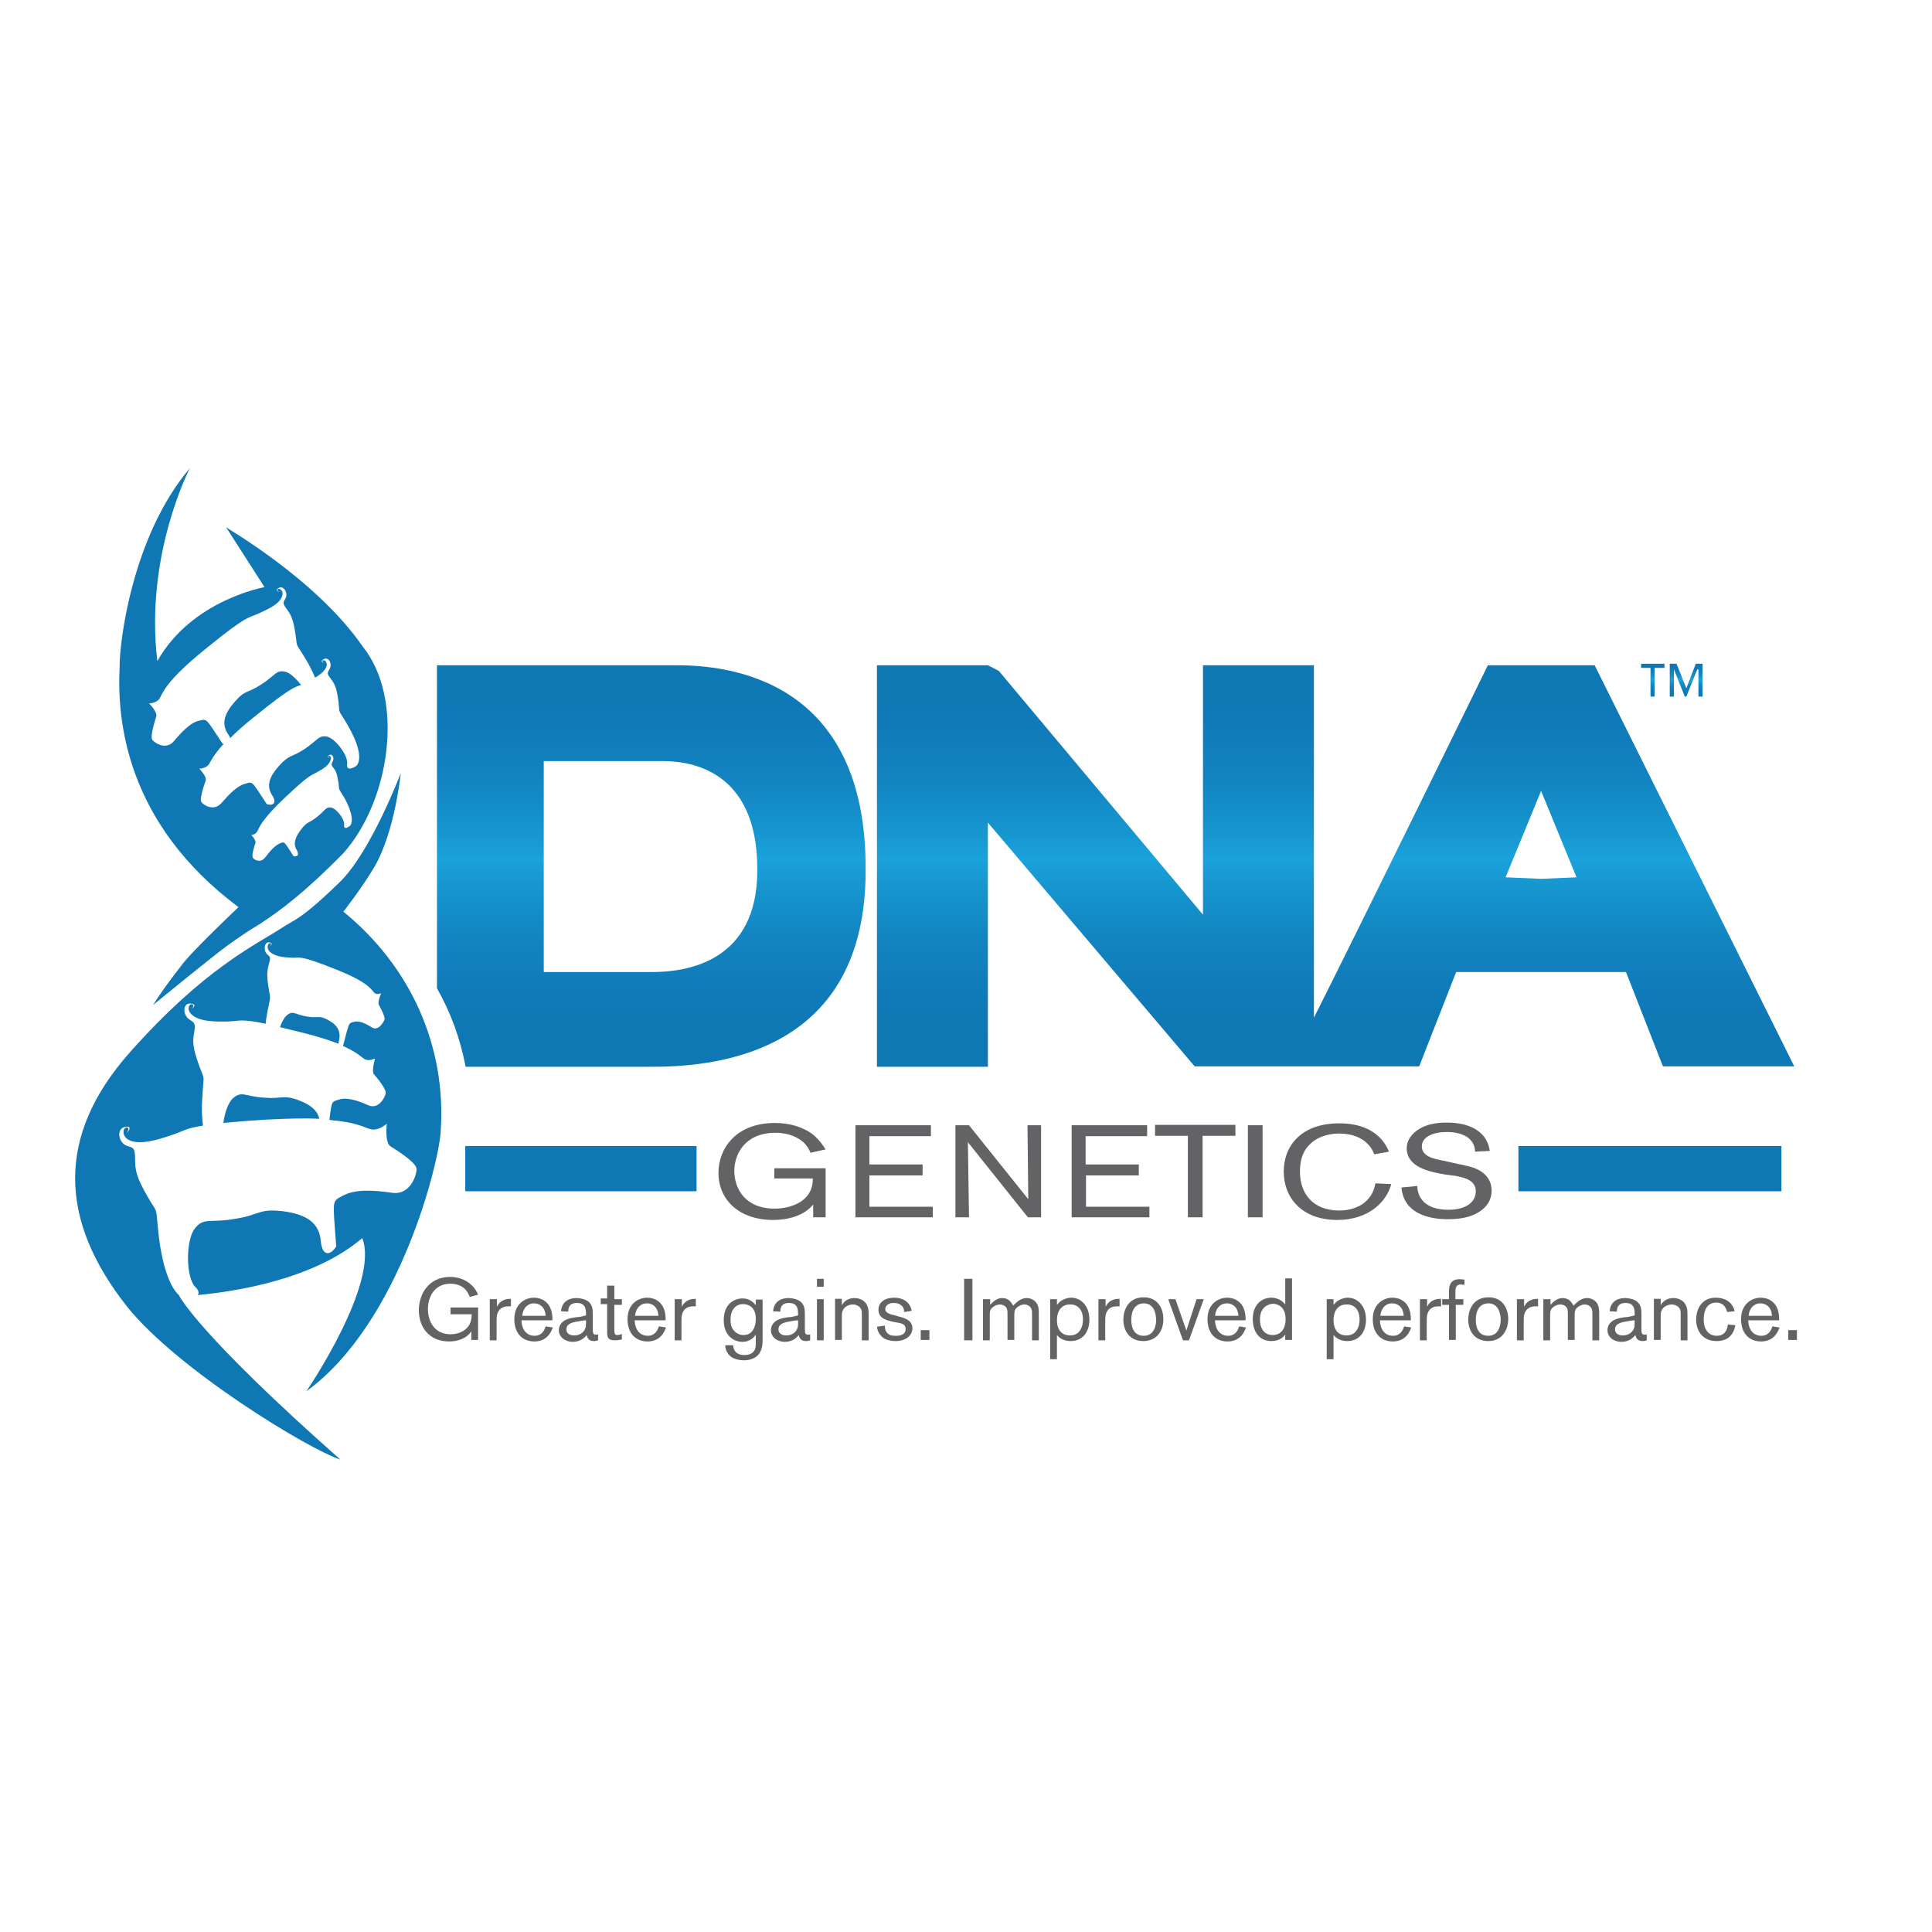 <svg xmlns="http://www.w3.org/2000/svg" xmlns:xlink="http://www.w3.org/1999/xlink" id="Layer_1" x="0px" y="0px" viewBox="0 0 512 512" style="enable-background:new 0 0 512 512;" xml:space="preserve"> <style type="text/css"> .st0{fill:#0E77B4;enable-background:new ;} .st1{fill:none;} .st2{enable-background:new ;} .st3{fill:#636365;} .st4{fill:url(#SVGID_1_);} .st5{fill:url(#SVGID_2_);} .st6{fill:url(#SVGID_3_);} .st7{fill:url(#SVGID_4_);} </style> <g> <rect x="123.3" y="303.7" class="st0" width="61.3" height="12"></rect> <rect x="402.4" y="303.7" class="st0" width="69.7" height="12"></rect> <rect x="177.7" y="298.2" class="st1" width="226.5" height="33"></rect> <g class="st2"> <path class="st3" d="M218.8,309.7v12.9h-3.3v-3.4c-2.4,3-6.7,4.1-10.6,4.1c-9,0-14.5-5.3-14.5-12.5c0-6.2,4.4-13.2,15-13.2 c3.7,0,7.4,1,10.1,3.1c1.9,1.6,2.8,3.2,3.3,3.9l-4,0.9c-0.3-0.7-0.8-1.8-2-2.9c-1.2-1-3.5-2.4-7.3-2.4c-8.1,0-10.9,5.7-10.9,10.1 c0,4.6,2.8,10,10.7,10c3.6,0,10.2-1.5,10.1-8h-10.2v-2.7H218.8z"></path> <path class="st3" d="M230.4,311.5v8.3h16.8v2.8h-20.5v-24.4h20v2.9h-16.3v7.5h14.1v2.9H230.4z"></path> <path class="st3" d="M275.9,298.2v24.4h-3.5l-15.9-19.9l0.3,19.9h-3.6v-24.4h3.6l15.7,19.6l-0.2-19.6H275.9z"></path> <path class="st3" d="M287.8,311.5v8.3h16.8v2.8H284v-24.4h20v2.9h-16.3v7.5h14.1v2.9H287.8z"></path> <path class="st3" d="M318.7,301v21.6h-3.9V301h-8.7v-2.9h21.3v2.9H318.7z"></path> <path class="st3" d="M334.6,298.2v24.4h-3.9v-24.4H334.6z"></path> <path class="st3" d="M368.7,313.8c-1.2,4.6-5.9,9.5-14.3,9.5c-9.6,0-14.2-6.1-14.2-12.8c0-6.9,4.7-12.8,14.7-12.8 c10,0,12.5,5.9,13.2,7.5l-3.9,0.7c-0.4-0.9-0.7-1.7-1.7-2.7c-1.4-1.5-3.9-2.8-7.6-2.8c-3.1,0-6.1,1-8,3.1c-1.9,1.9-2.4,4.5-2.4,7 c0,6.1,3.7,10.3,10.4,10.3c4.3,0,8.7-2,9.6-7.2L368.7,313.8z"></path> <path class="st3" d="M383.2,311.3c-4.2-0.7-10.4-1.9-10.4-7c0-2.4,1.6-3.9,2.7-4.7c2.6-1.9,5.8-2.1,7.8-2.1c2.1,0,5.2,0.2,7.8,1.8 c2.9,1.8,3.5,4.3,3.7,5.7l-3.9,0.2c0-0.8-0.2-2.7-2.3-4c-1.5-0.9-3.3-1.2-5.2-1.2c-3.5,0-6.6,1.2-6.6,3.8c0,2.7,3.2,3.3,5.7,3.8 l3.2,0.7c2.2,0.5,3.4,0.7,4.6,1.1c4.4,1.5,5,4.5,5,6.1c0,2.3-1.1,4.4-3.7,5.9c-2.8,1.6-6.1,1.7-7.9,1.7c-2.6,0-11.6-0.3-12.3-8.4 l4.2-0.4c0,0.9,0.2,3.1,2.3,4.7c1.6,1.2,3.8,1.6,6,1.6c4.1,0,7.2-1.7,7.2-4.9c0-2.8-2.7-3.6-5.5-4.1L383.2,311.3z"></path> </g> <rect x="95.3" y="338.9" class="st1" width="396.8" height="49"></rect> <g class="st2"> <path class="st3" d="M126.7,346.5v8.6h-1.8v-2.3c-1.3,2-3.7,2.7-5.9,2.7c-5,0-8-3.5-8-8.3c0-4.1,2.5-8.8,8.3-8.8 c2.1,0,4.1,0.7,5.6,2.1c1.1,1,1.6,2.1,1.8,2.6l-2.2,0.6c-0.2-0.5-0.5-1.2-1.1-1.9c-0.6-0.7-1.9-1.6-4-1.6c-4.5,0-6,3.8-6,6.7 c0,3.1,1.6,6.7,6,6.7c2,0,5.7-1,5.6-5.3h-5.6v-1.8H126.7z"></path> <path class="st3" d="M131.7,344.3v2c1-2.1,3-2.1,3.7-2.1v2c-0.2,0-0.5,0-0.8,0c-1,0-2,0.4-2.5,1.3c-0.5,0.8-0.5,1.8-0.5,2.7v5 h-1.8v-10.9H131.7z"></path> <path class="st3" d="M146.5,351.8c-0.3,0.7-1.2,3.7-4.9,3.7c-3.2,0-5.3-2.2-5.3-5.9c0-4.1,2.9-5.7,5.2-5.7c2,0,4.1,1.1,4.7,3.8 c0.2,0.9,0.2,1.8,0.2,2.2h-8.2c0,1.8,0.9,4.1,3.5,4.1c1.6,0,2.5-1.1,2.9-2.5L146.5,351.8z M144.6,348.7c-0.2-2.9-2.2-3.3-3.1-3.3 c-1.6,0-2.9,1.2-3.1,3.3H144.6z"></path> <path class="st3" d="M155.3,348.6v-0.3c0-1.1,0-3-2.4-3c-2.3,0-2.3,1.7-2.3,2.3l-1.9-0.1c0-0.4,0.1-1,0.4-1.6 c0.6-1.2,1.9-1.9,3.7-1.9c1,0,2.3,0.3,3.1,0.9c1.2,1,1.2,2.2,1.2,3.7v3.5c0,1,0,1.6,0.8,1.6c0.2,0,0.4,0,0.6-0.1v1.6 c-0.3,0.1-0.6,0.2-1.1,0.2c-0.8,0-1.7-0.3-1.9-1.6c-0.5,0.6-1.6,1.8-3.7,1.8c-2.1,0-3.7-1.3-3.7-3.1c0-0.6,0.2-1.2,0.5-1.6 c0.6-0.9,1.8-1.7,5-1.9L155.3,348.6z M152.5,350.3c-2,0.4-2.4,1.2-2.4,2c0,0.9,0.7,1.6,2,1.6c1.3,0,2.3-0.5,2.9-1.6 c0.3-0.6,0.3-0.9,0.3-2.4C154.6,349.9,153.7,350.1,152.5,350.3z"></path> <path class="st3" d="M162.8,344.3h2v1.5h-2v6.2c0,1.3,0,1.8,0.8,1.8c0.3,0,0.8-0.1,1.2-0.3v1.5c-0.3,0-1.1,0.2-1.8,0.2 c-2.1,0-2.1-1-2.1-2.5v-7.1h-1.7v-1.5h1.7v-3.4h1.9V344.3z"></path> <path class="st3" d="M176.5,351.8c-0.3,0.7-1.2,3.7-4.9,3.7c-3.2,0-5.3-2.2-5.3-5.9c0-4.1,2.9-5.7,5.2-5.7c2,0,4.1,1.1,4.7,3.8 c0.2,0.9,0.2,1.8,0.2,2.2h-8.2c0,1.8,0.9,4.1,3.5,4.1c1.6,0,2.5-1.1,2.9-2.5L176.5,351.8z M174.5,348.7c-0.2-2.9-2.2-3.3-3.1-3.3 c-1.6,0-2.9,1.2-3.1,3.3H174.5z"></path> <path class="st3" d="M180.7,344.3v2c1-2.1,3-2.1,3.7-2.1v2c-0.2,0-0.5,0-0.8,0c-1,0-2,0.4-2.5,1.3c-0.5,0.8-0.5,1.8-0.5,2.7v5 h-1.8v-10.9H180.7z"></path> <path class="st3" d="M202.1,344.3v10.3c0,1.3,0,2.6-0.7,3.8c-0.8,1.5-2.6,2.1-4.3,2.1c-1.1,0-2.4-0.3-3.3-0.9 c-1.4-1-1.6-2.5-1.6-3.1h2.1c0,1.2,0.7,2.6,3,2.6c1.2,0,1.9-0.4,2.3-0.8c0.7-0.7,0.7-1.5,0.7-3.3v-1.3c-0.4,0.6-1.5,1.9-3.5,1.9 c-2.6,0-5-1.9-5-5.7c0-4.4,2.8-5.8,5-5.8c1,0,2.3,0.3,3.5,1.8v-1.5H202.1z M193.6,349.7c0,0.6,0,1.9,0.8,2.8 c0.8,1,1.8,1.3,2.6,1.3c1.1,0,2-0.4,2.6-1.4c0.6-1,0.7-2.3,0.7-2.9c0-3.7-2.7-3.9-3.4-3.9C194.9,345.6,193.6,347.2,193.6,349.7z"></path> <path class="st3" d="M211.5,348.6v-0.3c0-1.1,0-3-2.4-3c-2.3,0-2.3,1.7-2.3,2.3l-1.9-0.1c0-0.4,0.1-1,0.4-1.6 c0.6-1.2,1.9-1.9,3.7-1.9c1,0,2.3,0.3,3.1,0.9c1.2,1,1.2,2.2,1.2,3.7v3.5c0,1,0,1.6,0.8,1.6c0.2,0,0.4,0,0.6-0.1v1.6 c-0.3,0.1-0.6,0.2-1.1,0.2c-0.8,0-1.7-0.3-1.9-1.6c-0.5,0.6-1.6,1.8-3.7,1.8c-2.1,0-3.7-1.3-3.7-3.1c0-0.6,0.2-1.2,0.5-1.6 c0.6-0.9,1.8-1.7,5-1.9L211.5,348.6z M208.7,350.3c-2,0.4-2.4,1.2-2.4,2c0,0.9,0.7,1.6,2,1.6c1.3,0,2.3-0.5,2.9-1.6 c0.3-0.6,0.3-0.9,0.3-2.4C210.8,349.9,209.8,350.1,208.7,350.3z"></path> <path class="st3" d="M218.3,338.9v2.1h-1.8v-2.1H218.3z M218.3,344.3v10.9h-1.8v-10.9H218.3z"></path> <path class="st3" d="M223.1,344.3v1.6c1-1.8,2.7-1.9,3.4-1.9c1.4,0,3,0.7,3.5,2.5c0.2,0.6,0.2,1.3,0.2,2.2v6.5h-1.8v-6.2 c0-1.1,0-1.4-0.1-1.8c-0.3-1-1.3-1.5-2.3-1.5c-0.8,0-1.5,0.3-2.1,0.8c-0.8,0.8-0.8,1.6-0.8,2.4v6.2h-1.8v-10.9H223.1z"></path> <path class="st3" d="M236.7,350.3c-1.7-0.4-3.9-0.9-3.9-3.2c0-2,1.7-3.2,4.2-3.2c2.1,0,4.2,1,4.6,3.5l-2,0.3 c0-0.7-0.1-1.2-0.8-1.8c-0.7-0.6-1.5-0.6-2.1-0.6c-1.4,0-2.1,0.9-2.1,1.6c0,1,1.2,1.4,2.6,1.7l1,0.3c1.3,0.3,3.6,0.9,3.6,3.1 c0,1.8-1.6,3.4-4.5,3.4c-1.2,0-2.5-0.3-3.3-0.9c-0.3-0.3-1.4-1.1-1.6-2.9l2.1-0.3c0,0.5,0,1.4,0.8,2.1c0.6,0.6,1.4,0.6,2.2,0.6 c1.6,0,2.5-0.6,2.5-1.8c0-1.2-0.9-1.5-2.2-1.7L236.7,350.3z"></path> <path class="st3" d="M246.3,352.5v2.6h-2.3v-2.6H246.3z"></path> <path class="st3" d="M257.7,338.9v16.3h-2.2v-16.3H257.7z"></path> <path class="st3" d="M262.4,344.3v1.5c1.3-1.5,2.4-1.8,3.2-1.8c1.8,0,2.4,1.2,2.9,2c0.9-0.9,2-2,3.6-2c1.3,0,2.5,0.8,2.9,1.9 c0.3,0.7,0.3,1.4,0.3,2.5v6.8h-1.8v-6.4c0-1,0-1.4-0.1-1.7c-0.3-1.2-1.5-1.4-1.9-1.4c-0.8,0-1.6,0.4-2.1,0.9 c-0.6,0.6-0.6,1.1-0.6,2.4v6.1h-1.8v-7c0-0.4,0-1.2-0.4-1.7c-0.3-0.3-0.8-0.7-1.6-0.7c-0.7,0-1.4,0.3-2,0.8 c-0.7,0.6-0.7,1.2-0.7,2.2v6.5h-1.8v-10.9H262.4z"></path> <path class="st3" d="M278.3,344.3h1.8v1.5c0.4-0.4,0.6-0.7,1-1c0.7-0.5,1.8-0.9,2.8-0.9c2.3,0,4.8,1.9,4.8,5.8 c0,3.1-1.6,5.7-5,5.7c-1.4,0-2.7-0.5-3.6-1.6v6.4h-1.8V344.3z M280.1,349.9c0,2.4,1.2,4,3.4,4c0.6,0,1.3-0.1,1.9-0.5 c0.6-0.4,1.6-1.5,1.6-3.7c0-2.6-1.4-4.1-3.5-4C281.3,345.7,280.1,347.4,280.1,349.9z"></path> <path class="st3" d="M293,344.3v2c1-2.1,3-2.1,3.7-2.1v2c-0.2,0-0.5,0-0.8,0c-1.1,0-2,0.4-2.5,1.3c-0.5,0.8-0.5,1.8-0.5,2.7v5 h-1.8v-10.9H293z"></path> <path class="st3" d="M303,355.4c-3.7,0-5.3-2.8-5.3-5.7c0-2.4,1.2-5.9,5.4-5.9c3.6,0,5.2,2.8,5.2,5.8 C308.3,353,306.3,355.4,303,355.4z M306.2,348.2c-0.4-2.1-1.8-2.8-3-2.8c-2.4,0-3.4,1.9-3.4,4.4c0,2.3,0.9,4.2,3.3,4.2 c3,0,3.3-3.2,3.3-4.3C306.3,349,306.3,348.5,306.2,348.2z"></path> <path class="st3" d="M317.1,344.3h1.9l-3.9,10.9h-1.6l-3.9-10.9h1.9l2.9,8.3L317.1,344.3z"></path> <path class="st3" d="M330.2,351.8c-0.3,0.7-1.2,3.7-4.9,3.7c-3.2,0-5.3-2.2-5.3-5.9c0-4.1,2.9-5.7,5.2-5.7c2,0,4.1,1.1,4.7,3.8 c0.2,0.9,0.2,1.8,0.2,2.2H322c0,1.8,0.9,4.1,3.5,4.1c1.6,0,2.5-1.1,2.9-2.5L330.2,351.8z M328.2,348.7c-0.2-2.9-2.2-3.3-3.1-3.3 c-1.6,0-2.9,1.2-3.1,3.3H328.2z"></path> <path class="st3" d="M342.4,338.8v16.3h-1.8v-1.4c-0.4,0.5-1.4,1.7-3.7,1.7c-3.1,0-4.9-2.4-4.9-5.8c0-4.2,2.7-5.7,4.9-5.7 c0.7,0,2.5,0.2,3.7,1.8v-6.9H342.4z M333.9,349.7c0,2.2,1,4.1,3.4,4.1c2.1,0,3.4-1.6,3.4-4.2c0-3.1-1.8-4-3.3-4.1 C336,345.6,333.9,346.4,333.9,349.7z"></path> <path class="st3" d="M351.6,344.3h1.8v1.5c0.4-0.4,0.6-0.7,1-1c0.7-0.5,1.8-0.9,2.8-0.9c2.3,0,4.8,1.9,4.8,5.8 c0,3.1-1.6,5.7-5,5.7c-1.4,0-2.7-0.5-3.6-1.6v6.4h-1.8V344.3z M353.4,349.9c0,2.4,1.2,4,3.4,4c0.6,0,1.3-0.1,1.9-0.5 c0.6-0.4,1.6-1.5,1.6-3.7c0-2.6-1.4-4.1-3.5-4C354.6,345.7,353.4,347.4,353.4,349.9z"></path> <path class="st3" d="M374,351.8c-0.3,0.7-1.2,3.7-4.9,3.7c-3.2,0-5.3-2.2-5.3-5.9c0-4.1,2.9-5.7,5.2-5.7c2,0,4.1,1.1,4.7,3.8 c0.2,0.9,0.2,1.8,0.2,2.2h-8.2c0,1.8,0.9,4.1,3.5,4.1c1.6,0,2.5-1.1,2.9-2.5L374,351.8z M372,348.7c-0.2-2.9-2.2-3.3-3.1-3.3 c-1.6,0-2.9,1.2-3.1,3.3H372z"></path> <path class="st3" d="M378.2,344.3v2c1-2.1,3-2.1,3.7-2.1v2c-0.2,0-0.5,0-0.8,0c-1.1,0-2,0.4-2.5,1.3c-0.5,0.8-0.5,1.8-0.5,2.7v5 h-1.8v-10.9H378.2z"></path> <path class="st3" d="M385.8,344.3h2v1.5h-2v9.3h-1.8v-9.3h-1.8v-1.5h1.8l0-2.2c0-0.9,0.1-3.1,2.8-3.1c0.5,0,1,0.1,1.3,0.1v1.4 c-0.3,0-0.8-0.1-1-0.1c-1.3,0-1.4,1.1-1.4,1.9V344.3z"></path> <path class="st3" d="M394.4,355.4c-3.7,0-5.3-2.8-5.3-5.7c0-2.4,1.2-5.9,5.4-5.9c3.6,0,5.2,2.8,5.2,5.8 C399.6,353,397.7,355.4,394.4,355.4z M397.5,348.2c-0.4-2.1-1.8-2.8-3-2.8c-2.4,0-3.4,1.9-3.4,4.4c0,2.3,0.9,4.2,3.3,4.2 c3,0,3.3-3.2,3.3-4.3C397.7,349,397.6,348.5,397.5,348.2z"></path> <path class="st3" d="M403.9,344.3v2c1-2.1,3-2.1,3.7-2.1v2c-0.2,0-0.5,0-0.8,0c-1,0-2,0.4-2.5,1.3c-0.5,0.8-0.5,1.8-0.5,2.7v5 h-1.8v-10.9H403.9z"></path> <path class="st3" d="M410.9,344.3v1.5c1.3-1.5,2.4-1.8,3.2-1.8c1.8,0,2.4,1.2,2.9,2c0.9-0.9,2-2,3.6-2c1.3,0,2.5,0.8,2.9,1.9 c0.3,0.7,0.3,1.4,0.3,2.5v6.8h-1.8v-6.4c0-1,0-1.4-0.1-1.7c-0.3-1.2-1.5-1.4-1.9-1.4c-0.8,0-1.6,0.4-2.1,0.9 c-0.6,0.6-0.6,1.1-0.6,2.4v6.1h-1.8v-7c0-0.4,0-1.2-0.4-1.7c-0.2-0.3-0.8-0.7-1.6-0.7c-0.7,0-1.4,0.3-2,0.8 c-0.7,0.6-0.7,1.2-0.7,2.2v6.5h-1.8v-10.9H410.9z"></path> <path class="st3" d="M433.2,348.6v-0.3c0-1.1,0-3-2.4-3c-2.3,0-2.3,1.7-2.3,2.3l-1.9-0.1c0-0.4,0.1-1,0.4-1.6 c0.6-1.2,1.9-1.9,3.7-1.9c1,0,2.3,0.3,3.1,0.9c1.2,1,1.2,2.2,1.2,3.7v3.5c0,1,0,1.6,0.8,1.6c0.2,0,0.4,0,0.6-0.1v1.6 c-0.3,0.1-0.6,0.2-1.1,0.2c-0.8,0-1.7-0.3-1.9-1.6c-0.5,0.6-1.6,1.8-3.7,1.8c-2.1,0-3.7-1.3-3.7-3.1c0-0.6,0.2-1.2,0.5-1.6 c0.6-0.9,1.8-1.7,5-1.9L433.2,348.6z M430.4,350.3c-2,0.4-2.4,1.2-2.4,2c0,0.9,0.7,1.6,2,1.6c1.3,0,2.3-0.5,2.9-1.6 c0.3-0.6,0.3-0.9,0.3-2.4C432.5,349.9,431.6,350.1,430.4,350.3z"></path> <path class="st3" d="M440.1,344.3v1.6c1-1.8,2.7-1.9,3.4-1.9c1.4,0,3,0.7,3.5,2.5c0.2,0.6,0.2,1.3,0.2,2.2v6.5h-1.8v-6.2 c0-1.1,0-1.4-0.1-1.8c-0.3-1-1.3-1.5-2.3-1.5c-0.8,0-1.5,0.3-2.1,0.8c-0.8,0.8-0.8,1.6-0.8,2.4v6.2h-1.8v-10.9H440.1z"></path> <path class="st3" d="M459.9,351.2c-0.1,0.4-0.2,1-0.6,1.8c-0.9,1.7-2.4,2.4-4.4,2.4c-3.9,0-5.4-3-5.4-5.6c0-3.1,1.6-5.9,5.2-5.9 c1.7,0,4.3,0.6,5,3.6l-2,0.2c-0.1-0.4-0.5-2.5-2.9-2.5c-3.1,0-3.3,3.4-3.3,4.4c0,1.2,0.2,2.2,0.7,2.9c0.6,1,1.6,1.5,2.7,1.5 c2.6,0,2.9-2.2,3-3L459.9,351.2z"></path> <path class="st3" d="M471.6,351.8c-0.3,0.7-1.2,3.7-4.9,3.7c-3.2,0-5.3-2.2-5.3-5.9c0-4.1,2.9-5.7,5.2-5.7c2,0,4.1,1.1,4.7,3.8 c0.2,0.9,0.2,1.8,0.2,2.2h-8.2c0,1.8,0.9,4.1,3.5,4.1c1.6,0,2.5-1.1,2.9-2.5L471.6,351.8z M469.6,348.7c-0.2-2.9-2.2-3.3-3.1-3.3 c-1.6,0-2.9,1.2-3.1,3.3H469.6z"></path> <path class="st3" d="M476.2,352.5v2.6h-2.3v-2.6H476.2z"></path> </g> <g> <path class="st0" d="M79.2,291.6c-4.3-1.6-4.4-0.3-9.1-0.7c-5.1-0.3-6-1.9-8.3,0.1c-1.3,1.1-2.3,4-2.6,6.6 c2.9-0.3,6.6-0.6,11.6-0.9c5.8-0.3,10.3-0.4,13.8-0.2C84.2,294.4,82.4,292.8,79.2,291.6z"></path> <path class="st0" d="M87.1,270.4c-2.6-1.5-2.7-0.5-5.7-1c-3.2-0.5-3.7-1.7-5.3-0.4c-0.7,0.5-1.4,1.8-1.9,3.2 c1.5,0.4,3.3,0.8,5.3,1.3c4.6,1.1,7.8,2.2,10.2,3.1c0-0.2,0.1-0.4,0.1-0.7C90.4,273.5,89.6,271.8,87.1,270.4z"></path> <path class="st0" d="M116.8,299.7c1.5-22.5-8-43.6-25.8-58.1c0,0,5.1-6.5,8.3-12c5.4-9.4,6.9-24.7,6.9-24.7s-8,21.1-16.3,29 c-10.5,10.2-12,9.8-15.2,12c-7.3,4.7-20.7,10.9-40.3,33c-19.6,22.1-18.8,44.5-0.7,67.4c13.4,16.7,48.1,37.8,56.5,40.5 c-37.9-33.5-42.7-43.4-42.7-43.4s0.1,0,0.1,0c-2.7-2.3-4.6-8.3-5.5-15.6c-1-9,0-5.5-3-10.7c-3-5.2-3.3-7-3.3-10.1 s-0.7-2.8-2.3-3.4c-2.2-0.9-2.8-4.7-0.1-5c2-0.2,0.2,1.7,0.2,1.7s0.9-1.3,0.1-1.5c-1-0.3-1.9,2.4,0.9,3.5c2.7,1,6.6,0,11.2-1.6 c2.7-0.9,3.4-1.7,8-2.4c-0.3-2.1-0.4-4.6-0.2-7.2c0.4-7.2,0.8-4.2-0.9-8.9c-1.7-4.8-1.7-6.3-1.2-8.8c0.4-2.5-0.2-2.4-1.4-3.3 c-1.8-1.3-1.7-4.6,0.7-4.1c1.7,0.3-0.1,1.4-0.1,1.4s1-0.8,0.3-1.2c-0.8-0.5-1.9,1.5,0.2,3c2.1,1.5,5.5,1.6,9.4,1.5 c2.8-0.1,3.1-0.8,9.8,0.6c0.1-0.9,0.2-1.8,0.4-2.8c1-5.3,0.9-3.1,0.4-6.6c-0.6-3.6-0.4-4.7,0.1-6.6c0.6-1.8,0.1-1.8-0.6-2.5 c-1-1.1-0.6-3.5,0.9-3c1,0.3-0.2,1.1-0.2,1.1s0.7-0.5,0.3-0.9c-0.4-0.4-1.4,1-0.2,2.2c1.2,1.2,3.3,1.5,5.8,1.6 c2.4,0.1,2-0.8,11.7,3.1c8.7,3.4,9.5,5.5,10.2,6.2c0.7,0.7,1.8,0.1,1.8,0.1s-1,2.4-0.6,3.1c0.4,0.7,1.7,3.1,1.5,3.9 c-0.3,0.8-1.7,3.1-3.3,2.1c-1.6-1-3.4-1.9-4.8-1.5c-1.5,0.4-1.2,0-2.9,6.4c3.8,1.7,4.8,2.9,5.6,3.4c1.2,0.8,2.9-0.1,2.9-0.1 s-1,3.3-0.3,4.2c0.8,0.9,3.4,4,3.1,5.1c-0.2,1.1-1.9,4.3-4.6,3.1c-2.7-1.2-5.6-2.2-7.8-1.5c-1.9,0.6-1.9,0.3-2.5,5.4 c7.2,0.6,9.3,2,10.7,2.4c2.2,0.7,4.5-1.4,4.5-1.4s-0.6,5,1,6s6.9,4.3,6.9,6s-1.7,7-6.5,6.3c-4.8-0.7-9.7-1-12.9,0.7 c-3.2,1.7-2.8,0.8-1.9,13.5c-1.3,2.2-3.7,3.1-4.1-1.5c-0.4-4.6-3.6-7-10-7.8c-6.5-0.8-6.1,1-12.7,2c-6.7,1.2-8.3-0.5-10.7,2.6 c-2.4,3.1-2.4,13,0.2,15.5c0.9,0.9,1,1.6,0.6,2.1c9.8-0.9,30.8-4.1,43.6-15.1c4.7,12-14.8,40.6-14.8,40.6 C106.2,350.5,116.5,307.3,116.8,299.7z"></path> <path class="st0" d="M75.5,178c-2.4-0.5-2.5,1-6.3,3.4c-3.6,2.4-4.2,1.3-7,4.6c-2.9,3.3-3.5,5.9-1.8,8.5c0.3,0.4,0.5,0.8,0.6,1.1 c1.6-1.6,3.7-3.5,6.6-5.8c9.3-7.5,10.3-7.6,12.2-8.3C78.4,179.8,76.8,178.2,75.5,178z"></path> <path class="st0" d="M63.2,240.4c0,0-13.1,12.4-15.3,15.7c-5.1,6.5-7.3,10.2-7.3,10.2s16.3-13.3,19.5-15.6 c7.4-5.3,7.5-4.9,9.6-6.4c4.4-2.9,11-7.7,21.3-18.2c12.3-13.8,16.4-40.7,5.1-54.8c-12.4-17.9-35.9-31.2-36.2-31.6l10.2,15.9 c0,0-19.3,3.4-28.4,19.6c-3.4-28.1,8.6-51.1,8.6-51.1c-15.3,18-18.7,46.3-18.6,52.7C31,190.6,33.2,218,63.2,240.4z M92.8,218.8 c-0.3,0.3-1.8,1.3-1.6-0.2c0.2-1.5-2.1-4.4-3.5-4.6c-1.4-0.2-1.5,0.8-3.7,2.5c-2.1,1.7-2.5,1.1-4.2,3.3c-1.7,2.2-2.1,3.9-1.2,5.4 c0.9,1.5,0,1.9-0.8,1.7c-2.6-4-2.3-3.9-3.6-3.4c-1.3,0.5-2.7,2.1-3.9,3.7c-1.3,1.7-3,0.6-3.3,0.1c-0.4-0.5,0.4-3.1,0.7-3.9 c0.2-0.8-1.1-2.1-1.1-2.1s1.1-0.1,1.6-1c0.5-0.9,0.9-2.9,7.5-9.1c6.6-6.2,6.5-5.5,8.2-6.5c1.7-0.9,3.1-1.8,3.6-3 c0.6-1.1-0.3-1.7-0.5-1.3c-0.2,0.3,0.4,0.4,0.4,0.4s-1,0-0.3-0.6c0.9-0.7,1.6,0.6,1.1,1.5c-0.3,0.7-0.6,0.8,0.1,1.7 c0.7,0.9,1,1.5,1.4,4c0.3,2.4-0.2,1.1,1.6,4.1C93,214.6,93.8,217.5,92.8,218.8z M59,197.1c-4.6-6.9-4-6.6-6.3-6.1 c-2.2,0.5-4.5,2.9-6.6,5.4c-2.1,2.5-5.1,0.5-5.7-0.3c-0.7-0.8,0.6-4.9,1-6.2c0.4-1.2-1.9-3.5-1.9-3.5s2,0,2.8-1.3 c0.8-1.3,1.4-4.5,12.5-13.4c11.1-9,10.9-7.8,13.7-9.1s5.2-2.4,6.1-4.2c0.9-1.8-0.6-2.7-1-2.2c-0.3,0.5,0.7,0.7,0.7,0.7 s-1.6-0.2-0.6-1c1.4-1,2.7,1.2,2,2.6c-0.5,1-1,1.2,0.2,2.8c1.2,1.6,1.8,2.7,2.4,6.7c0.6,4-0.3,1.7,2.8,6.8c1,1.7,1.8,3.3,2.4,4.8 c1.2-0.7,2.2-1.5,2.8-2.5c0.9-1.6-0.5-2.5-0.8-2c-0.3,0.4,0.6,0.6,0.6,0.6s-1.5-0.2-0.5-0.9c1.4-1,2.5,1,1.8,2.4 c-0.5,1-1,1.1,0.2,2.6c1.1,1.4,1.6,2.4,2.1,6.1c0.4,3.7-0.3,1.6,2.4,6.2c2.7,4.6,4,9,2.4,10.8c-0.5,0.4-2.8,1.8-2.5-0.5 c0.3-2.2-3.2-6.8-5.4-7.2c-2.2-0.4-2.4,1-5.9,3.3c-3.4,2.3-3.9,1.3-6.7,4.4c-2.8,3.1-3.4,5.5-1.9,7.8s0,2.9-1.4,2.4 c-4.1-6.2-3.6-6-5.7-5.4c-2.1,0.5-4.3,2.8-6.3,5.1c-2,2.3-4.7,0.6-5.3-0.2c-0.6-0.8,0.7-4.6,1.1-5.7s-1.7-3.2-1.7-3.2 s1.8,0,2.6-1.2c0.5-0.8,1-2.2,3.9-5.4C59.3,197.1,59.1,197.1,59,197.1z"></path> </g> <g> <linearGradient id="SVGID_1_" gradientUnits="userSpaceOnUse" x1="353.945" y1="172.286" x2="353.945" y2="283.015"> <stop offset="0" style="stop-color:#0E77B4"></stop> <stop offset="0.17" style="stop-color:#0F7AB7"></stop> <stop offset="0.306" style="stop-color:#1284C0"></stop> <stop offset="0.431" style="stop-color:#1695CF"></stop> <stop offset="0.5" style="stop-color:#1AA2DA"></stop> <stop offset="0.569" style="stop-color:#1695CF"></stop> <stop offset="0.694" style="stop-color:#1284C0"></stop> <stop offset="0.83" style="stop-color:#0F7AB7"></stop> <stop offset="1" style="stop-color:#0E77B4"></stop> </linearGradient> <path class="st4" d="M422.6,176.3h-28.3c0,0-33.9,69.2-46.1,93.4v-93.4h-29.4v66.1l-54.1-64.6l-2.9-1.5h-29.4v106.4h29.4V218 l54.8,64.6H338l0,0h38.1l9.8-25h22.5h22.5l9.8,25h34.8L422.6,176.3z M408.4,232.9l-9.4-0.4l9.4-22.9l9.4,22.9L408.4,232.9z"></path> <linearGradient id="SVGID_2_" gradientUnits="userSpaceOnUse" x1="437.978" y1="175.585" x2="437.978" y2="184.655"> <stop offset="0" style="stop-color:#0E77B4"></stop> <stop offset="0.17" style="stop-color:#0F7AB7"></stop> <stop offset="0.306" style="stop-color:#1284C0"></stop> <stop offset="0.431" style="stop-color:#1695CF"></stop> <stop offset="0.5" style="stop-color:#1AA2DA"></stop> <stop offset="0.569" style="stop-color:#1695CF"></stop> <stop offset="0.694" style="stop-color:#1284C0"></stop> <stop offset="0.83" style="stop-color:#0F7AB7"></stop> <stop offset="1" style="stop-color:#0E77B4"></stop> </linearGradient> <polygon class="st5" points="437.4,184.6 438.5,184.6 438.5,177 441.1,177 441.1,175.9 434.9,175.9 434.9,177 437.4,177 "></polygon> <linearGradient id="SVGID_3_" gradientUnits="userSpaceOnUse" x1="446.871" y1="175.585" x2="446.871" y2="184.655"> <stop offset="0" style="stop-color:#0E77B4"></stop> <stop offset="0.17" style="stop-color:#0F7AB7"></stop> <stop offset="0.306" style="stop-color:#1284C0"></stop> <stop offset="0.431" style="stop-color:#1695CF"></stop> <stop offset="0.5" style="stop-color:#1AA2DA"></stop> <stop offset="0.569" style="stop-color:#1695CF"></stop> <stop offset="0.694" style="stop-color:#1284C0"></stop> <stop offset="0.83" style="stop-color:#0F7AB7"></stop> <stop offset="1" style="stop-color:#0E77B4"></stop> </linearGradient> <polygon class="st6" points="443.6,177.4 446.5,184.6 446.9,184.6 449.8,177.4 450.1,177.4 450.1,184.6 451.2,184.6 451.2,175.9 449.4,175.9 446.9,182.4 444.3,175.9 442.5,175.9 442.5,184.6 443.6,184.6 "></polygon> <linearGradient id="SVGID_4_" gradientUnits="userSpaceOnUse" x1="172.631" y1="172.286" x2="172.631" y2="283.015"> <stop offset="0" style="stop-color:#0E77B4"></stop> <stop offset="0.17" style="stop-color:#0F7AB7"></stop> <stop offset="0.306" style="stop-color:#1284C0"></stop> <stop offset="0.431" style="stop-color:#1695CF"></stop> <stop offset="0.5" style="stop-color:#1AA2DA"></stop> <stop offset="0.569" style="stop-color:#1695CF"></stop> <stop offset="0.694" style="stop-color:#1284C0"></stop> <stop offset="0.83" style="stop-color:#0F7AB7"></stop> <stop offset="1" style="stop-color:#0E77B4"></stop> </linearGradient> <path class="st7" d="M179.3,176.3h-63.5v85.6c3.7,6.5,6.2,13.5,7.6,20.8c13.2,0,40.1,0,49.7,0c18.5,0,56.3-4.7,56.3-51.9 C229.8,179.5,192.4,176.3,179.3,176.3z M172.8,257.6c-6.5,0-28.7,0-28.7,0v-55.9h31.6c6.5,0,25,1.8,25,28.7 C200.8,255,181.9,257.6,172.8,257.6z"></path> </g> </g> </svg>